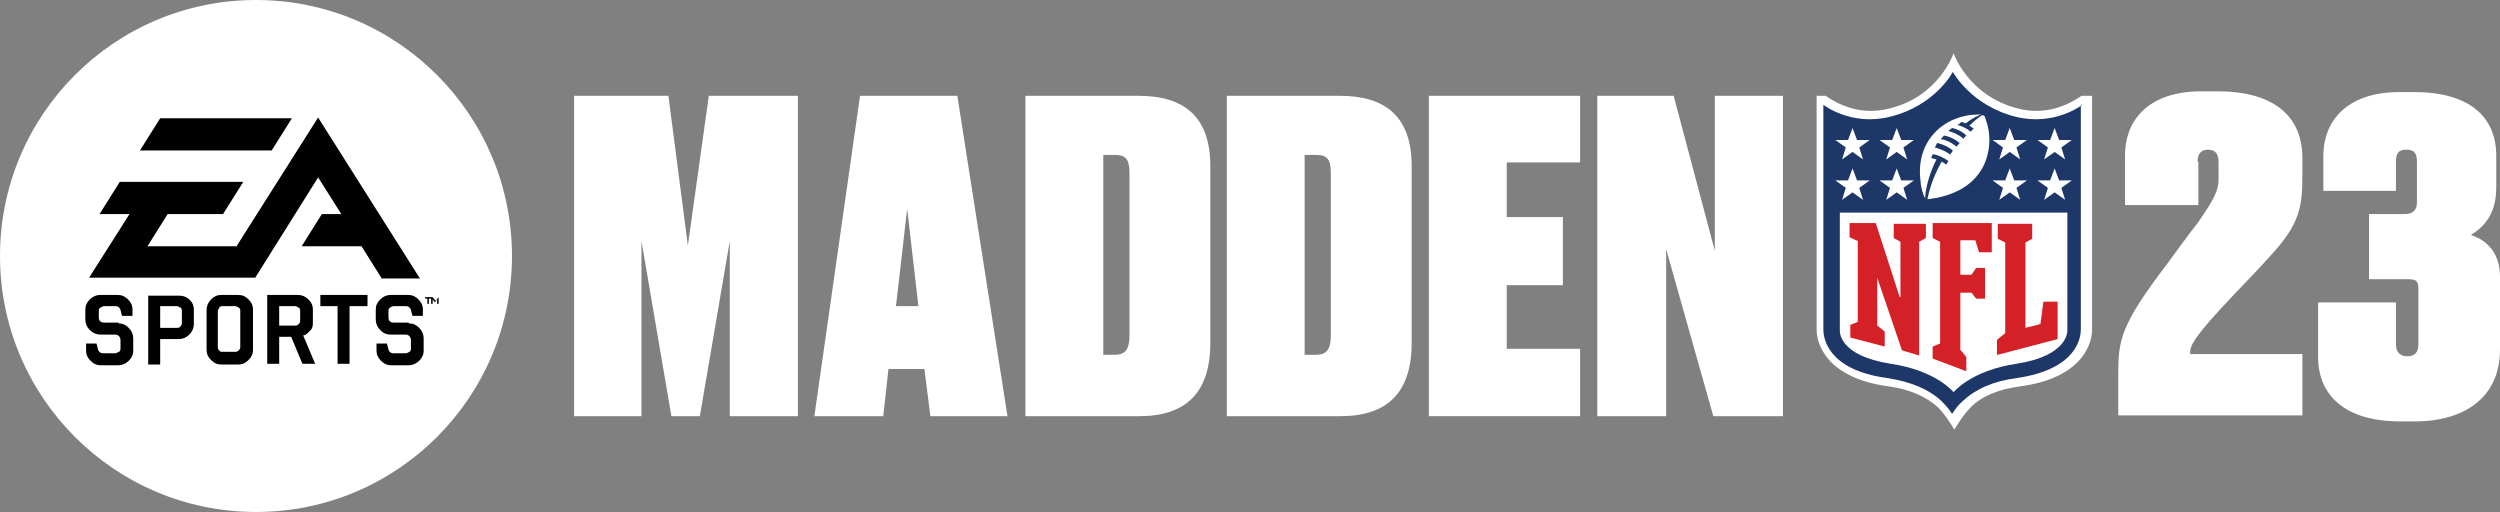 <?xml version="1.0" encoding="UTF-8"?>
<svg xmlns="http://www.w3.org/2000/svg" version="1.1" viewBox="0 0 334 68.4">
  <rect x="0" y="0" width="334" height="68.4" fill="#808080" stroke="none"/>
  <defs>
    <style>
      .cls-1 {
        fill: #010101;
      }

      .cls-2, .cls-3 {
        fill: #fff;
      }

      .cls-4 {
        fill: #d42027;
      }

      .cls-5 {
        fill: #1d3768;
      }

      .cls-3 {
        isolation: isolate;
      }
    </style>
  </defs>
  <!-- Generator: Adobe Illustrator 28.7.4, SVG Export Plug-In . SVG Version: 1.2.0 Build 166)  -->
  <g>
    <g id="Layer_1">
      <circle class="cls-2" cx="34.2" cy="34.2" r="34.2"/>
      <path class="cls-1" d="M56.7,39.7h.9v.2h-.3v.7h-.2v-.7h-.3v-.2h-.1ZM15.9,43.1h-2c-.4,0-.7-.2-.7-.7v-.8c0-.2,0-.4.2-.5.1,0,.3-.2.5-.2h1.5c.4,0,.6.2.7.5l.2.8h1.4v-.8c0-.6-.2-1-.6-1.4s-.8-.6-1.4-.6h-2.3c-.5,0-1,.2-1.4.6-.4.4-.6.8-.6,1.4v1.3c0,.5.2,1,.6,1.4.4.4.9.6,1.4.6h2c.4,0,.7.3.7.8v1c0,.2,0,.4-.2.5-.1,0-.3.2-.5.2h-1.6c-.4,0-.6-.2-.7-.5l-.2-.8h-1.4v.9c0,.6.2,1,.6,1.4s.8.6,1.4.6h2.3c.5,0,1-.2,1.4-.6.4-.4.6-.8.6-1.4v-1.6c0-.5-.2-1-.6-1.4s-.8-.6-1.4-.6h0ZM25.3,40c.4.4.6.8.6,1.4v1.9c0,.5-.2,1-.6,1.4s-.9.6-1.4.6h-2.5v3.4h-1.6v-9.2h4.2c.5,0,1,.2,1.4.6h-.1ZM24.3,41.6c0-.2,0-.4-.2-.5s-.3-.2-.5-.2h-2.2v2.9h2.2c.2,0,.4,0,.5-.2.1,0,.2-.3.2-.5v-1.3h0v-.2ZM40.5,44.8l1.6,3.8h-1.7l-1.5-3.6h-1.6v3.6h-1.6v-9.2h4.1c.5,0,1,.2,1.4.6s.6.8.6,1.4v1.6c0,.4,0,.8-.3,1.1s-.5.6-.9.7h0ZM40.1,41.6c0-.2,0-.4-.2-.5s-.3-.2-.5-.2h-2.1v2.6h2.1c.2,0,.3,0,.5-.2s.2-.3.2-.5v-1.1h0ZM42.8,40.9h2.3v7.7h1.6v-7.7h2.4v-1.5h-6.3v1.5ZM54.6,43.1h-2c-.4,0-.7-.2-.7-.7v-.8c0-.2,0-.4.2-.5,0,0,.3-.2.5-.2h1.6c.4,0,.6.2.7.5l.2.8h1.4v-.8c0-.6-.2-1-.6-1.4-.4-.4-.8-.6-1.4-.6h-2.3c-.5,0-1,.2-1.4.6s-.6.8-.6,1.4v1.3c0,.5.2,1,.6,1.4.4.4.8.6,1.4.6h2c.4,0,.7.3.7.8v1c0,.2,0,.4-.2.5,0,0-.3.2-.5.2h-1.6c-.4,0-.6-.2-.7-.5l-.2-.8h-1.4v.9c0,.6.2,1,.6,1.4.4.4.8.6,1.4.6h2.3c.5,0,1-.2,1.4-.6.4-.4.6-.8.6-1.4v-1.6c0-.5-.2-1-.6-1.4-.4-.4-.8-.6-1.4-.6h0ZM58.6,39.7l-.4.5-.4-.5h-.2v.9h.2v-.6h0l.3.4h0l.3-.4h0v.6h.2v-.9h-.2.2ZM33.2,40c.4.4.6.8.6,1.4v5.3c0,.6-.2,1-.6,1.4-.4.4-.8.6-1.4.6h-2.2c-.6,0-1-.2-1.4-.6-.4-.4-.6-.8-.6-1.4v-5.3c0-.5.2-1,.6-1.4s.8-.6,1.4-.6h2.2c.6,0,1,.2,1.4.6ZM32.1,41.6c0-.2,0-.4-.2-.5,0,0-.3-.2-.5-.2h-1.6c-.2,0-.4,0-.5.2,0,0-.2.3-.2.5v4.7c0,.2,0,.4.2.5,0,.2.3.2.5.2h1.6c.2,0,.3,0,.5-.2s.2-.3.2-.5v-4.7ZM39,15.8h-17.6l-2.7,4.3h17.6l2.7-4.3h0ZM45.6,28.6h-2.6l-2.7,4.3h8l2.7,4.3h5.1l-13.6-21.5-10.9,17.2h-11.9l2.7-4.3h7.4l2.7-4.3h-16.5l-2.7,4.3h4l-5.4,8.5h22.2l8.4-13.4,3.1,4.9h0Z"/>
      <path class="cls-2" d="M76.6,12.8h12.7l2.6,20,2.8-20h11.9v42.8h-9.1v-23.4l-4,23.4h-3.8l-4-23.4v23.4h-9V12.8h0Z"/>
      <path class="cls-2" d="M123.6,49.3h-4.9l-.7,6.3h-9.2l6.1-42.8h13l6.7,42.8h-10.3l-.8-6.3h.1ZM119.7,40.9h3l-1.5-13-1.5,13Z"/>
      <path class="cls-2" d="M136.9,12.8h15.2c5.9,0,9.6,2.6,9.6,9.4v23.6c0,6.7-3.3,9.8-9.5,9.8h-15.2V12.8h-.1ZM147.4,47.4h1.5c1.5,0,2-.8,2-2.6v-21.6c0-1.8-.4-2.5-1.9-2.5h-1.6v26.7h0Z"/>
      <path class="cls-2" d="M163.8,12.8h15.2c5.9,0,9.6,2.6,9.6,9.4v23.6c0,6.7-3.3,9.8-9.5,9.8h-15.2V12.8h-.1ZM174.3,47.4h1.5c1.5,0,2-.8,2-2.6v-21.6c0-1.8-.4-2.5-1.9-2.5h-1.6v26.7h0Z"/>
      <path class="cls-2" d="M211.1,12.8v8.9h-9.8v7.3h7.5v9.1h-7.5v8.5h9.8v9h-20.2V12.8h20.2Z"/>
      <path class="cls-2" d="M223.6,12.8l5.5,20.7V12.8h9.1v42.8h-9.3l-6.3-22.3v22.3h-9.2V12.8h10.3-.1Z"/>
      <path class="cls-2" d="M293.7,21.6v5.8h-9.8v-6.7c0-4.3,2.8-8.5,10.2-8.5h2.2c7.3,0,11.3,3.2,11.3,8.9v2.2c0,4.3-.3,6.6-4.3,10.9-1.4,1.6-3,3.2-4.7,5-6.2,6.5-6,7.2-6,8.1h15v8.2h-24.6v-5.6c0-4.4.3-6.5,6.5-14.6,1.4-1.9,2.9-4,4.1-5.5,2.3-3.3,2.8-4.4,2.8-5.9v-2.3c0-1.1-.5-1.6-1.4-1.6s-1.4.5-1.4,1.6h0Z"/>
      <path class="cls-2" d="M310.4,25.5v-4.7c0-4.4,2.9-8.5,10.2-8.5h1.9c7.4,0,11,3.3,11,8.5v4.3c0,3.9-2.1,5.5-3.4,6.3,2.3.7,3.9,2.6,3.9,5.5v9.8c0,6.2-4.5,9.6-11.4,9.6h-1.9c-8.4,0-11-4.4-11-8.5v-7.4h10.4v5.6c0,1,.5,1.6,1.5,1.6s1.5-.5,1.5-1.6v-7.3c0-1.1-.2-1.4-1.4-1.4h-5.2v-8.7h4.8c1,0,1.6-.5,1.6-1.5v-5.5c0-1.2-.4-1.6-1.4-1.6s-1.4.4-1.4,1.6v3.9h-9.8,0Z"/>
      <path class="cls-2" d="M278.1,12.8c-1.6,1.1-4.6,2.7-8.5,1.7-6.7-1.7-8.6-7.4-8.6-7.4,0,0-1.9,5.8-8.6,7.4-3.9,1-6.9-.6-8.5-1.7h-1.2v31.2c0,.8.2,2.3,1.5,3.9,1.6,1.9,4.3,3.2,8,3.7,3,.4,5.1,1.4,6.7,2.8,1.1,1.1,2.2,3,2.2,3,0,0,1.1-1.9,2.2-3,1.5-1.5,3.7-2.4,6.7-2.8,3.7-.5,6.4-1.8,8-3.7,1.3-1.6,1.5-3.1,1.5-3.9V12.8h-1.4Z"/>
      <path class="cls-5" d="M278.2,14s-3.7,2.9-8.9,1.6c-6-1.5-8.4-6-8.4-6,0,0-2.3,4.5-8.4,6-5.2,1.3-8.9-1.6-8.9-1.6v30c0,1,.4,5.4,8.5,6.5,3.2.5,5.6,1.5,7.3,3.1.6.6,1.1,1.2,1.4,1.7.4-.6.8-1.2,1.4-1.7,1.7-1.6,4.1-2.7,7.3-3.1,8.1-1.2,8.5-5.5,8.5-6.5V14h.2Z"/>
      <path class="cls-3" d="M261,52.4s2.3-2.9,8.4-3.8c7-1.1,6.8-4.4,6.8-4.5v-15.7h-30.4v15.7c0,.2-.2,3.4,6.8,4.5,6.1.9,8.4,3.8,8.4,3.8h0Z"/>
      <path class="cls-4" d="M253.9,39.8v-7.5l-.9-.5v-1.9h4.3v1.9l-.9.5v15.2l-2.3-.7-3.3-9.7v6.4l1,.8v2l-4.6-1.2v-1.7l1-.4v-10.8l-1.1-.5v-1.9h3.5l3.2,9.9h.1Z"/>
      <path class="cls-4" d="M261.8,46.6l.9,1.1v1.9l-4.5-1.7v-1.6l1-.4v-13.6l-1-.5v-2h7.9v3.9h-1.7l-.5-1.6h-2v4.6h1.5l.6-.9h1.2v4.1h-1.2l-.6-.8h-1.5v7.5h0Z"/>
      <path class="cls-4" d="M266.8,47.3v-1.9l1.1-.9v-12.1l-1-.5v-2h4.6v2l-.9.5v11.4l2-.5.4-3h1.9v5l-8,2.1h-.1Z"/>
      <path class="cls-2" d="M246.6,25.1l-1.4-1h1.7l.6-1.6.6,1.6h1.7l-1.4,1,.5,1.6-1.4-1-1.4,1,.5-1.6h0Z"/>
      <path class="cls-2" d="M252.5,25.1l-1.4-1h1.7l.6-1.6.6,1.6h1.7l-1.4,1,.5,1.6-1.4-1-1.4,1,.5-1.6h0Z"/>
      <path class="cls-2" d="M246.6,19.7l-1.4-1h1.7l.6-1.6.6,1.6h1.7l-1.4,1,.5,1.6-1.4-1-1.4,1,.5-1.6h0Z"/>
      <path class="cls-2" d="M252.5,19.7l-1.4-1h1.7l.6-1.6.6,1.6h1.7l-1.4,1,.5,1.6-1.4-1-1.4,1,.5-1.6h0Z"/>
      <path class="cls-2" d="M275.9,26.7l-1.4-1-1.4,1,.5-1.6-1.4-1h1.7l.6-1.6.6,1.6h1.7l-1.4,1,.5,1.6h0Z"/>
      <path class="cls-2" d="M269.9,26.7l-1.4-1-1.4,1,.5-1.6-1.4-1h1.7l.6-1.6.6,1.6h1.7l-1.4,1,.5,1.6h0Z"/>
      <path class="cls-2" d="M275.9,21.3l-1.4-1-1.4,1,.5-1.6-1.4-1h1.7l.6-1.6.6,1.6h1.7l-1.4,1,.5,1.6h0Z"/>
      <path class="cls-2" d="M269.9,21.3l-1.4-1-1.4,1,.5-1.6-1.4-1h1.7l.6-1.6.6,1.6h1.7l-1.4,1,.5,1.6h0Z"/>
      <path class="cls-2" d="M264.8,15.4s-.7.4-1.7,1.4c.2.1.5.3.6.4-.2.1-.3.3-.4.4-.6-.5-1.3-.8-1.8-.9.2-.1.4-.2.5-.4.3,0,.6.2.6.2,1.1-.9,2.1-1.2,2.1-1.2h-.4c-4.4,0-8.5,3.4-7.7,9,0,.6.3,1.7.6,2.2,0-.9.4-3,1.5-5.2-.4-.1-.7-.2-.7-.2.1-.2.2-.5.2-.5.8.1,1.5.5,2.1.9-.1.2-.2.4-.3.5-.2-.2-.4-.3-.6-.4-1.2,2.1-1.7,4-1.9,5h.2c4.8-.6,7.1-3.1,7.8-5.8.5-1.8.3-3.6-.3-5.1,0-.1-.1-.3-.3-.3h-.1ZM260.6,20.7c-.6-.5-1.4-.8-2.1-1,0,0,.2-.4.3-.6.9.2,1.6.6,2.1,1-.1.2-.2.4-.4.5h.1ZM261.4,19.6c-.6-.5-1.3-.9-2.1-1,.1-.2.3-.3.4-.5.6.1,1.4.4,2.1,1-.1.2-.3.3-.4.5h0ZM262.3,18.5c-.6-.5-1.3-.8-2-1,.2-.2.4-.3.5-.4.9.2,1.5.6,1.9,1-.2.2-.3.3-.4.5h0Z"/>
    </g>
  </g>
</svg>